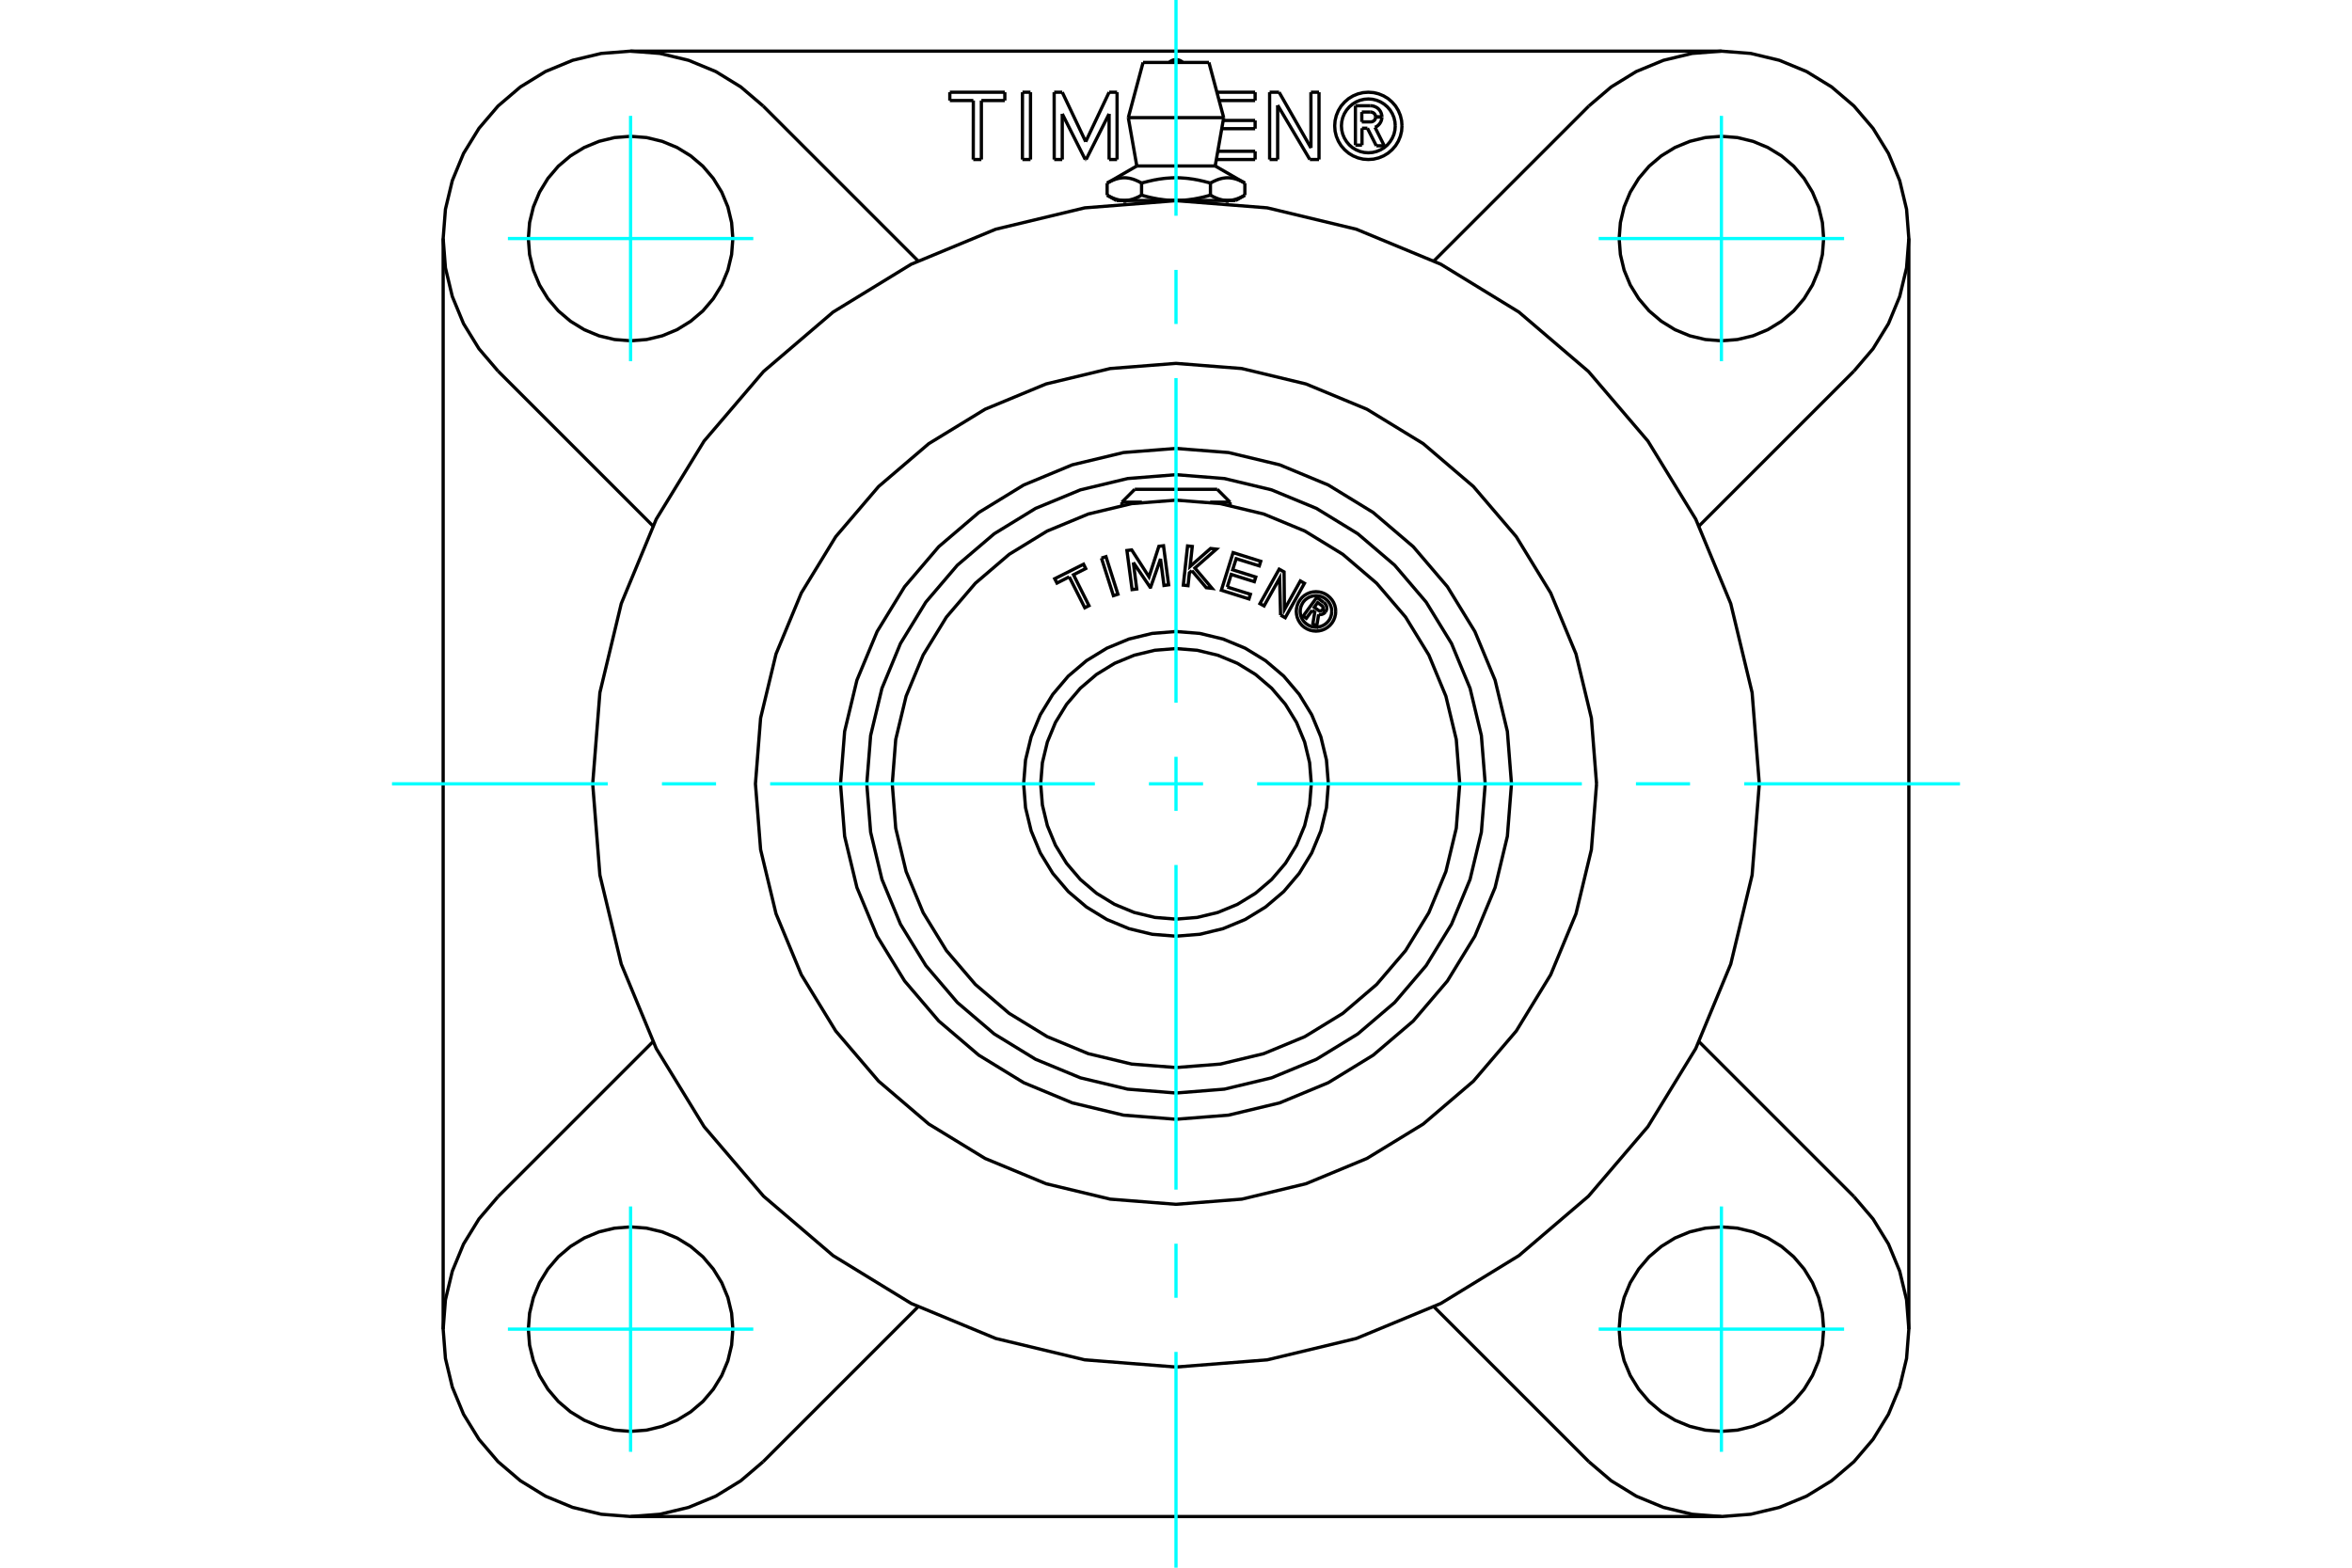 <?xml version="1.0" standalone="no"?>
<!DOCTYPE svg PUBLIC "-//W3C//DTD SVG 1.1//EN"
	"http://www.w3.org/Graphics/SVG/1.1/DTD/svg11.dtd">
<svg xmlns="http://www.w3.org/2000/svg" height="100%" width="100%" viewBox="0 0 36000 24000">
	<rect x="-1800" y="-1200" width="39600" height="26400" style="fill:#FFF"/>
	<g style="fill:none; fill-rule:evenodd" transform="matrix(1 0 0 1 0 0)">
		<g style="fill:none; stroke:#000; stroke-width:50; shape-rendering:geometricPrecision">
			<polyline points="20085,9344 19995,9466 19947,9431 20155,9146 20261,9223"/>
			<polyline points="20289,9367 20297,9353 20303,9338 20307,9322 20307,9305 20306,9289 20301,9273 20294,9259 20285,9245 20274,9233 20261,9223"/>
			<polyline points="20289,9367 20243,9333 20247,9327 20249,9321 20251,9314 20251,9307 20250,9300 20249,9294 20246,9287 20242,9281 20237,9276 20232,9272 20168,9225 20116,9297 20181,9344 20187,9347 20193,9350 20200,9352 20206,9352 20213,9352 20220,9350 20226,9348 20232,9344 20238,9340 20242,9335 20288,9368"/>
			<polyline points="20184,9406 20200,9408 20217,9408 20233,9405 20249,9399 20264,9391 20277,9380 20288,9368"/>
			<polyline points="20184,9406 20153,9589 20095,9547 20124,9372 20085,9344"/>
			<polyline points="18785,8987 19139,9098 19117,9169 18694,9036 18874,8460 19297,8593 19275,8663 18921,8553 18867,8723 19221,8834 19199,8905 18845,8794 18785,8987"/>
			<polyline points="17347,8611 17399,9017 17328,9026 17249,8428 17322,8419 17587,8831 17738,8364 17809,8355 17887,8953 17816,8963 17763,8557 17612,8989 17604,8990 17347,8611"/>
			<polyline points="16366,8831 16178,8926 16144,8860 16585,8638 16618,8704 16431,8799 16668,9272 16604,9304 16366,8831"/>
			<polyline points="16859,8544 16928,8522 17111,9097 17042,9119 16859,8544"/>
			<polyline points="18243,8736 18205,8770 18184,8966 18112,8958 18177,8358 18249,8366 18216,8672 18529,8397 18618,8407 18289,8696 18552,9007 18463,8997 18243,8736"/>
			<polyline points="19601,9417 19586,8851 19348,9276 19285,9241 19579,8714 19654,8755 19660,9331 19903,8894 19966,8930 19672,9457 19601,9417"/>
			<polyline points="20445,9360 20441,9313 20430,9267 20412,9223 20387,9183 20356,9147 20320,9116 20280,9091 20236,9073 20190,9062 20143,9058 20096,9062 20049,9073 20006,9091 19965,9116 19929,9147 19899,9183 19874,9223 19856,9267 19845,9313 19841,9360 19845,9407 19856,9453 19874,9497 19899,9538 19929,9574 19965,9604 20006,9629 20049,9647 20096,9658 20143,9662 20190,9658 20236,9647 20280,9629 20320,9604 20356,9574 20387,9538 20412,9497 20430,9453 20441,9407 20445,9360"/>
			<polyline points="20384,9360 20381,9322 20372,9286 20358,9251 20338,9218 20313,9189 20285,9165 20252,9145 20217,9131 20181,9122 20143,9119 20105,9122 20068,9131 20033,9145 20001,9165 19972,9189 19947,9218 19928,9251 19913,9286 19904,9322 19901,9360 19904,9398 19913,9435 19928,9470 19947,9502 19972,9531 20001,9555 20033,9575 20068,9590 20105,9599 20143,9602 20181,9599 20217,9590 20252,9575 20285,9555 20313,9531 20338,9502 20358,9470 20372,9435 20381,9398 20384,9360"/>
			<polyline points="20071,12000 20045,11676 19969,11360 19845,11060 19675,10783 19464,10536 19217,10325 18940,10155 18640,10031 18324,9955 18000,9929 17676,9955 17360,10031 17060,10155 16783,10325 16536,10536 16325,10783 16155,11060 16031,11360 15955,11676 15929,12000 15955,12324 16031,12640 16155,12940 16325,13217 16536,13464 16783,13675 17060,13845 17360,13969 17676,14045 18000,14071 18324,14045 18640,13969 18940,13845 19217,13675 19464,13464 19675,13217 19845,12940 19969,12640 20045,12324 20071,12000"/>
			<polyline points="20332,12000 20303,11635 20217,11280 20077,10942 19886,10630 19649,10351 19370,10114 19058,9923 18720,9783 18365,9697 18000,9668 17635,9697 17280,9783 16942,9923 16630,10114 16351,10351 16114,10630 15923,10942 15783,11280 15697,11635 15668,12000 15697,12365 15783,12720 15923,13058 16114,13370 16351,13649 16630,13886 16942,14077 17280,14217 17635,14303 18000,14332 18365,14303 18720,14217 19058,14077 19370,13886 19649,13649 19886,13370 20077,13058 20217,12720 20303,12365 20332,12000"/>
			<polyline points="22343,12000 22290,11321 22131,10658 21870,10028 21514,9447 21071,8929 20553,8486 19972,8130 19342,7869 18679,7710 18000,7657 17321,7710 16658,7869 16028,8130 15447,8486 14929,8929 14486,9447 14130,10028 13869,10658 13710,11321 13657,12000 13710,12679 13869,13342 14130,13972 14486,14553 14929,15071 15447,15514 16028,15870 16658,16131 17321,16290 18000,16343 18679,16290 19342,16131 19972,15870 20553,15514 21071,15071 21514,14553 21870,13972 22131,13342 22290,12679 22343,12000"/>
			<line x1="17172" y1="7688" x2="17478" y2="7688"/>
			<line x1="18522" y1="7688" x2="18828" y2="7688"/>
			<line x1="17369" y1="7491" x2="18631" y2="7491"/>
			<polyline points="22733,12000 22674,11260 22501,10538 22217,9851 21829,9218 21347,8653 20782,8171 20149,7783 19462,7499 18740,7326 18000,7267 17260,7326 16538,7499 15851,7783 15218,8171 14653,8653 14171,9218 13783,9851 13499,10538 13326,11260 13267,12000 13326,12740 13499,13462 13783,14149 14171,14782 14653,15347 15218,15829 15851,16217 16538,16501 17260,16674 18000,16733 18740,16674 19462,16501 20149,16217 20782,15829 21347,15347 21829,14782 22217,14149 22501,13462 22674,12740 22733,12000"/>
			<polyline points="23135,12000 23072,11197 22884,10413 22575,9669 22154,8982 21631,8369 21018,7846 20331,7425 19587,7116 18803,6928 18000,6865 17197,6928 16413,7116 15669,7425 14982,7846 14369,8369 13846,8982 13425,9669 13116,10413 12928,11197 12865,12000 12928,12803 13116,13587 13425,14331 13846,15018 14369,15631 14982,16154 15669,16575 16413,16884 17197,17072 18000,17135 18803,17072 19587,16884 20331,16575 21018,16154 21631,15631 22154,15018 22575,14331 22884,13587 23072,12803 23135,12000"/>
			<line x1="17496" y1="956" x2="18504" y2="956"/>
			<line x1="17270" y1="1801" x2="18730" y2="1801"/>
			<line x1="17400" y1="2541" x2="18600" y2="2541"/>
			<line x1="18791" y1="3069" x2="18913" y2="3069"/>
			<line x1="18000" y1="3069" x2="18791" y2="3069"/>
			<line x1="17209" y1="3069" x2="18000" y2="3069"/>
			<line x1="17087" y1="3069" x2="17209" y2="3069"/>
			<line x1="16946" y1="2803" x2="16946" y2="2988"/>
			<polyline points="18000,3069 17986,3069 17971,3069 17957,3069 17942,3068 17928,3067 17913,3067 17899,3066 17884,3065 17870,3064 17856,3063 17841,3061 17827,3060 17812,3058 17797,3056 17783,3054 17768,3052 17753,3050 17739,3048 17724,3046 17709,3043 17694,3040 17679,3037 17664,3035 17648,3031 17633,3028 17618,3025 17602,3021 17586,3018 17571,3014 17555,3010 17539,3006 17522,3001 17506,2997 17490,2992 17473,2988 17465,2992 17456,2997 17448,3001 17440,3006 17432,3010 17424,3014 17416,3018 17408,3021 17400,3025 17393,3028 17385,3031 17377,3035 17370,3037 17362,3040 17355,3043 17347,3046 17340,3048 17333,3050 17325,3052 17318,3054 17311,3056 17303,3058 17296,3060 17289,3061 17282,3063 17274,3064 17267,3065 17260,3066 17253,3067 17245,3067 17238,3068 17231,3069 17224,3069 17217,3069 17209,3069 17202,3069 17195,3069 17188,3069 17180,3068 17173,3067 17166,3067 17159,3066 17152,3065 17144,3064 17137,3063 17130,3061 17123,3060 17115,3058 17108,3056 17101,3054 17093,3052 17086,3050 17079,3048 17071,3046 17064,3043 17056,3040 17049,3037 17041,3035 17033,3031 17026,3028 17018,3025 17010,3021 17002,3018 16995,3014 16987,3010 16979,3006 16970,3001 16962,2997 16954,2992 16946,2988"/>
			<line x1="17473" y1="2803" x2="17473" y2="2988"/>
			<polyline points="16946,2803 16963,2793 16980,2785 16996,2776 17012,2769 17028,2762 17043,2755 17059,2750 17074,2744 17088,2740 17103,2736 17118,2732 17132,2729 17146,2727 17160,2725 17174,2723 17188,2722 17202,2722 17216,2722 17230,2722 17244,2723 17258,2725 17272,2727 17287,2729 17301,2732 17316,2736 17330,2740 17345,2744 17360,2750 17375,2755 17391,2762 17406,2769 17423,2776 17439,2785 17456,2793 17473,2803"/>
			<polyline points="18527,2988 18510,2992 18494,2997 18478,3001 18461,3006 18445,3010 18429,3014 18414,3018 18398,3021 18382,3025 18367,3028 18352,3031 18336,3035 18321,3037 18306,3040 18291,3043 18276,3046 18261,3048 18247,3050 18232,3052 18217,3054 18203,3056 18188,3058 18173,3060 18159,3061 18144,3063 18130,3064 18116,3065 18101,3066 18087,3067 18072,3067 18058,3068 18043,3069 18029,3069 18014,3069 18000,3069"/>
			<line x1="18527" y1="2803" x2="18527" y2="2988"/>
			<polyline points="17473,2803 17507,2793 17541,2785 17574,2776 17606,2769 17637,2762 17668,2755 17699,2750 17729,2744 17758,2740 17787,2736 17816,2732 17845,2729 17874,2727 17902,2725 17930,2723 17958,2722 17986,2722 18014,2722 18042,2722 18070,2723 18098,2725 18126,2727 18155,2729 18184,2732 18213,2736 18242,2740 18271,2744 18301,2750 18332,2755 18363,2762 18394,2769 18426,2776 18459,2785 18493,2793 18527,2803"/>
			<polyline points="19054,2988 19046,2992 19038,2997 19030,3001 19021,3006 19013,3010 19005,3014 18998,3018 18990,3021 18982,3025 18974,3028 18967,3031 18959,3035 18951,3037 18944,3040 18936,3043 18929,3046 18921,3048 18914,3050 18907,3052 18899,3054 18892,3056 18885,3058 18877,3060 18870,3061 18863,3063 18856,3064 18848,3065 18841,3066 18834,3067 18827,3067 18820,3068 18812,3069 18805,3069 18798,3069 18791,3069 18783,3069 18776,3069 18769,3069 18762,3068 18755,3067 18747,3067 18740,3066 18733,3065 18726,3064 18718,3063 18711,3061 18704,3060 18697,3058 18689,3056 18682,3054 18675,3052 18667,3050 18660,3048 18653,3046 18645,3043 18638,3040 18630,3037 18623,3035 18615,3031 18607,3028 18600,3025 18592,3021 18584,3018 18576,3014 18568,3010 18560,3006 18552,3001 18544,2997 18535,2992 18527,2988"/>
			<line x1="19054" y1="2803" x2="19054" y2="2988"/>
			<polyline points="18527,2803 18544,2793 18561,2785 18577,2776 18594,2769 18609,2762 18625,2755 18640,2750 18655,2744 18670,2740 18684,2736 18699,2732 18713,2729 18728,2727 18742,2725 18756,2723 18770,2722 18784,2722 18798,2722 18812,2722 18826,2723 18840,2725 18854,2727 18868,2729 18882,2732 18897,2736 18912,2740 18926,2744 18941,2750 18957,2755 18972,2762 18988,2769 19004,2776 19020,2785 19037,2793 19054,2803"/>
			<line x1="6783" y1="20348" x2="6783" y2="3652"/>
			<polyline points="7623,18319 7331,18661 7095,19045 6923,19461 6818,19899 6783,20348 6818,20797 6923,21235 7095,21651 7331,22035 7623,22377 7965,22669 8349,22905 8765,23077 9203,23182 9652,23217 10101,23182 10539,23077 10955,22905 11339,22669 11681,22377"/>
			<line x1="26348" y1="23217" x2="9652" y2="23217"/>
			<polyline points="24319,22377 24661,22669 25045,22905 25461,23077 25899,23182 26348,23217 26797,23182 27235,23077 27651,22905 28035,22669 28377,22377 28669,22035 28905,21651 29077,21235 29182,20797 29217,20348 29182,19899 29077,19461 28905,19045 28669,18661 28377,18319"/>
			<line x1="29217" y1="3652" x2="29217" y2="20348"/>
			<polyline points="28377,5681 28669,5339 28905,4955 29077,4539 29182,4101 29217,3652 29182,3203 29077,2765 28905,2349 28669,1965 28377,1623 28035,1331 27651,1095 27235,923 26797,818 26348,783 25899,818 25461,923 25045,1095 24661,1331 24319,1623"/>
			<line x1="9652" y1="783" x2="26348" y2="783"/>
			<polyline points="11681,1623 11339,1331 10955,1095 10539,923 10101,818 9652,783 9203,818 8765,923 8349,1095 7965,1331 7623,1623 7331,1965 7095,2349 6923,2765 6818,3203 6783,3652 6818,4101 6923,4539 7095,4955 7331,5339 7623,5681"/>
			<line x1="11681" y1="1623" x2="14051" y2="3993"/>
			<line x1="26007" y1="15949" x2="28377" y2="18319"/>
			<line x1="28377" y1="5681" x2="26007" y2="8051"/>
			<line x1="21949" y1="3993" x2="24319" y2="1623"/>
			<polyline points="11217,3652 11198,3407 11141,3168 11047,2942 10918,2732 10759,2545 10572,2386 10363,2258 10136,2164 9897,2106 9652,2087 9407,2106 9168,2164 8942,2258 8732,2386 8545,2545 8386,2732 8258,2942 8164,3168 8106,3407 8087,3652 8106,3897 8164,4136 8258,4363 8386,4572 8545,4759 8732,4918 8942,5047 9168,5141 9407,5198 9652,5217 9897,5198 10136,5141 10363,5047 10572,4918 10759,4759 10918,4572 11047,4363 11141,4136 11198,3897 11217,3652"/>
			<polyline points="11217,20348 11198,20103 11141,19864 11047,19637 10918,19428 10759,19241 10572,19082 10363,18953 10136,18859 9897,18802 9652,18783 9407,18802 9168,18859 8942,18953 8732,19082 8545,19241 8386,19428 8258,19637 8164,19864 8106,20103 8087,20348 8106,20593 8164,20832 8258,21058 8386,21268 8545,21455 8732,21614 8942,21742 9168,21836 9407,21894 9652,21913 9897,21894 10136,21836 10363,21742 10572,21614 10759,21455 10918,21268 11047,21058 11141,20832 11198,20593 11217,20348"/>
			<polyline points="27913,20348 27894,20103 27836,19864 27742,19637 27614,19428 27455,19241 27268,19082 27058,18953 26832,18859 26593,18802 26348,18783 26103,18802 25864,18859 25637,18953 25428,19082 25241,19241 25082,19428 24953,19637 24859,19864 24802,20103 24783,20348 24802,20593 24859,20832 24953,21058 25082,21268 25241,21455 25428,21614 25637,21742 25864,21836 26103,21894 26348,21913 26593,21894 26832,21836 27058,21742 27268,21614 27455,21455 27614,21268 27742,21058 27836,20832 27894,20593 27913,20348"/>
			<polyline points="27913,3652 27894,3407 27836,3168 27742,2942 27614,2732 27455,2545 27268,2386 27058,2258 26832,2164 26593,2106 26348,2087 26103,2106 25864,2164 25637,2258 25428,2386 25241,2545 25082,2732 24953,2942 24859,3168 24802,3407 24783,3652 24802,3897 24859,4136 24953,4363 25082,4572 25241,4759 25428,4918 25637,5047 25864,5141 26103,5198 26348,5217 26593,5198 26832,5141 27058,5047 27268,4918 27455,4759 27614,4572 27742,4363 27836,4136 27894,3897 27913,3652"/>
			<line x1="24319" y1="22377" x2="21949" y2="20007"/>
			<line x1="9993" y1="8051" x2="7623" y2="5681"/>
			<line x1="7623" y1="18319" x2="9993" y2="15949"/>
			<line x1="14051" y1="20007" x2="11681" y2="22377"/>
			<polyline points="24437,12000 24358,10993 24122,10011 23735,9078 23208,8216 22552,7448 21784,6792 20922,6265 19989,5878 19007,5642 18000,5563 16993,5642 16011,5878 15078,6265 14216,6792 13448,7448 12792,8216 12265,9078 11878,10011 11642,10993 11563,12000 11642,13007 11878,13989 12265,14922 12792,15784 13448,16552 14216,17208 15078,17735 16011,18122 16993,18358 18000,18437 19007,18358 19989,18122 20922,17735 21784,17208 22552,16552 23208,15784 23735,14922 24122,13989 24358,13007 24437,12000"/>
			<polyline points="26928,12000 26818,10603 26491,9241 25955,7947 25223,6752 24313,5687 23248,4777 22053,4045 20759,3509 19397,3182 18000,3072 16603,3182 15241,3509 13947,4045 12752,4777 11687,5687 10777,6752 10045,7947 9509,9241 9182,10603 9072,12000 9182,13397 9509,14759 10045,16053 10777,17248 11687,18313 12752,19223 13947,19955 15241,20491 16603,20818 18000,20928 19397,20818 20759,20491 22053,19955 23248,19223 24313,18313 25223,17248 25955,16053 26491,14759 26818,13397 26928,12000"/>
			<polyline points="21356,1927 21351,1863 21336,1800 21311,1740 21277,1685 21235,1636 21186,1594 21131,1560 21071,1535 21009,1520 20944,1515 20880,1520 20817,1535 20757,1560 20702,1594 20653,1636 20611,1685 20577,1740 20552,1800 20537,1863 20532,1927 20537,1992 20552,2055 20577,2114 20611,2169 20653,2219 20702,2261 20757,2294 20817,2319 20880,2334 20944,2339 21009,2334 21071,2319 21131,2294 21186,2261 21235,2219 21277,2169 21311,2114 21336,2055 21351,1992 21356,1927"/>
			<polyline points="21459,1927 21453,1847 21434,1768 21403,1693 21361,1624 21308,1563 21247,1510 21178,1468 21103,1437 21025,1418 20944,1412 20863,1418 20785,1437 20710,1468 20641,1510 20580,1563 20527,1624 20485,1693 20454,1768 20435,1847 20429,1927 20435,2008 20454,2086 20485,2161 20527,2230 20580,2291 20641,2344 20710,2386 20785,2417 20863,2436 20944,2442 21025,2436 21103,2417 21178,2386 21247,2344 21308,2291 21361,2230 21403,2161 21434,2086 21453,2008 21459,1927"/>
			<line x1="20049" y1="2442" x2="19556" y2="1611"/>
			<line x1="20189" y1="2442" x2="20049" y2="2442"/>
			<line x1="20189" y1="1412" x2="20189" y2="2442"/>
			<line x1="20065" y1="1412" x2="20189" y2="1412"/>
			<line x1="20066" y1="2265" x2="20065" y2="1412"/>
			<line x1="19578" y1="1412" x2="20066" y2="2265"/>
			<line x1="19433" y1="1412" x2="19578" y2="1412"/>
			<line x1="19433" y1="2442" x2="19433" y2="1412"/>
			<line x1="19556" y1="2442" x2="19433" y2="2442"/>
			<line x1="19556" y1="1611" x2="19556" y2="2442"/>
			<line x1="15650" y1="1412" x2="15773" y2="1412"/>
			<line x1="15649" y1="2442" x2="15650" y2="1412"/>
			<line x1="15773" y1="2442" x2="15649" y2="2442"/>
			<line x1="15773" y1="1412" x2="15773" y2="2442"/>
			<line x1="14898" y1="1539" x2="14538" y2="1539"/>
			<line x1="14897" y1="2442" x2="14898" y2="1539"/>
			<line x1="15021" y1="2442" x2="14897" y2="2442"/>
			<line x1="15021" y1="1539" x2="15021" y2="2442"/>
			<line x1="15380" y1="1539" x2="15021" y2="1539"/>
			<line x1="15380" y1="1412" x2="15380" y2="1539"/>
			<line x1="14538" y1="1412" x2="15380" y2="1412"/>
			<line x1="14538" y1="1539" x2="14538" y2="1412"/>
			<line x1="16259" y1="1743" x2="16259" y2="2442"/>
			<line x1="16611" y1="2442" x2="16259" y2="1743"/>
			<line x1="16624" y1="2442" x2="16611" y2="2442"/>
			<line x1="16976" y1="1743" x2="16624" y2="2442"/>
			<line x1="16976" y1="2442" x2="16976" y2="1743"/>
			<line x1="17098" y1="2442" x2="16976" y2="2442"/>
			<line x1="17098" y1="1412" x2="17098" y2="2442"/>
			<line x1="16976" y1="1412" x2="17098" y2="1412"/>
			<line x1="16618" y1="2169" x2="16976" y2="1412"/>
			<line x1="16259" y1="1412" x2="16618" y2="2169"/>
			<line x1="16135" y1="1412" x2="16259" y2="1412"/>
			<line x1="16136" y1="2442" x2="16135" y2="1412"/>
			<line x1="16259" y1="2442" x2="16136" y2="2442"/>
			<line x1="18640" y1="2316" x2="19211" y2="2316"/>
			<line x1="19211" y1="1970" x2="18701" y2="1970"/>
			<line x1="19211" y1="1844" x2="19211" y2="1970"/>
			<line x1="18723" y1="1844" x2="19211" y2="1844"/>
			<line x1="19211" y1="1539" x2="18660" y2="1539"/>
			<line x1="19211" y1="1412" x2="19211" y2="1539"/>
			<line x1="18626" y1="1412" x2="19211" y2="1412"/>
			<line x1="19211" y1="2442" x2="18617" y2="2442"/>
			<line x1="19211" y1="2316" x2="19211" y2="2442"/>
			<line x1="20847" y1="1963" x2="20847" y2="2222"/>
			<line x1="20930" y1="1963" x2="20847" y2="1963"/>
			<line x1="21066" y1="2232" x2="20930" y2="1963"/>
			<line x1="21188" y1="2232" x2="21066" y2="2232"/>
			<line x1="21046" y1="1949" x2="21188" y2="2232"/>
			<polyline points="21046,1949 21072,1936 21094,1919 21114,1898 21130,1874 21142,1848 21149,1821 21152,1792"/>
			<line x1="21056" y1="1792" x2="21152" y2="1792"/>
			<polyline points="20980,1866 20992,1865 21003,1863 21014,1858 21024,1852 21033,1845 21041,1836 21047,1826 21051,1815 21054,1804 21056,1792"/>
			<line x1="20844" y1="1866" x2="20980" y2="1866"/>
			<line x1="20844" y1="1715" x2="20844" y2="1866"/>
			<line x1="20978" y1="1715" x2="20844" y2="1715"/>
			<polyline points="21056,1790 21054,1778 21051,1766 21047,1755 21040,1745 21032,1736 21023,1729 21013,1723 21002,1719 20990,1716 20978,1715"/>
			<line x1="21152" y1="1790" x2="21056" y2="1790"/>
			<polyline points="21152,1790 21149,1762 21142,1735 21131,1709 21116,1686 21097,1665 21076,1648 21051,1635 21025,1625 20998,1620 20970,1619"/>
			<line x1="20746" y1="1619" x2="20970" y2="1619"/>
			<line x1="20746" y1="2222" x2="20746" y2="1619"/>
			<line x1="20847" y1="2222" x2="20746" y2="2222"/>
			<line x1="17172" y1="7688" x2="17172" y2="7736"/>
			<line x1="18828" y1="7736" x2="18828" y2="7688"/>
			<line x1="17369" y1="7491" x2="17172" y2="7688"/>
			<line x1="18828" y1="7688" x2="18631" y2="7491"/>
			<line x1="17496" y1="956" x2="17270" y2="1801"/>
			<line x1="18730" y1="1801" x2="18504" y2="956"/>
			<line x1="17270" y1="1801" x2="17400" y2="2541"/>
			<line x1="18600" y1="2541" x2="18730" y2="1801"/>
			<line x1="17217" y1="3069" x2="17217" y2="3106"/>
			<line x1="18783" y1="3106" x2="18783" y2="3069"/>
			<line x1="16946" y1="2988" x2="17087" y2="3069"/>
			<line x1="18913" y1="3069" x2="19054" y2="2988"/>
			<line x1="17400" y1="2541" x2="16946" y2="2803"/>
			<line x1="19054" y1="2803" x2="18600" y2="2541"/>
			<polyline points="18104,956 18087,941 18067,929 18046,920 18023,914 18000,912 17977,914 17954,920 17933,929 17913,941 17896,956"/>
		</g>
		<g style="fill:none; stroke:#0FF; stroke-width:50; shape-rendering:geometricPrecision">
			<line x1="18000" y1="24000" x2="18000" y2="20697"/>
			<line x1="18000" y1="19868" x2="18000" y2="19040"/>
			<line x1="18000" y1="18212" x2="18000" y2="13242"/>
			<line x1="18000" y1="12414" x2="18000" y2="11586"/>
			<line x1="18000" y1="10758" x2="18000" y2="5788"/>
			<line x1="18000" y1="4960" x2="18000" y2="4132"/>
			<line x1="18000" y1="3303" x2="18000" y2="0"/>
			<line x1="6000" y1="12000" x2="9303" y2="12000"/>
			<line x1="10132" y1="12000" x2="10960" y2="12000"/>
			<line x1="11788" y1="12000" x2="16758" y2="12000"/>
			<line x1="17586" y1="12000" x2="18414" y2="12000"/>
			<line x1="19242" y1="12000" x2="24212" y2="12000"/>
			<line x1="25040" y1="12000" x2="25868" y2="12000"/>
			<line x1="26697" y1="12000" x2="30000" y2="12000"/>
			<line x1="9652" y1="5530" x2="9652" y2="1774"/>
			<line x1="7774" y1="3652" x2="11530" y2="3652"/>
			<line x1="7774" y1="20348" x2="11530" y2="20348"/>
			<line x1="9652" y1="22226" x2="9652" y2="18470"/>
			<line x1="26348" y1="22226" x2="26348" y2="18470"/>
			<line x1="24470" y1="20348" x2="28226" y2="20348"/>
			<line x1="24470" y1="3652" x2="28226" y2="3652"/>
			<line x1="26348" y1="5530" x2="26348" y2="1774"/>
		</g>
	</g>
</svg>
